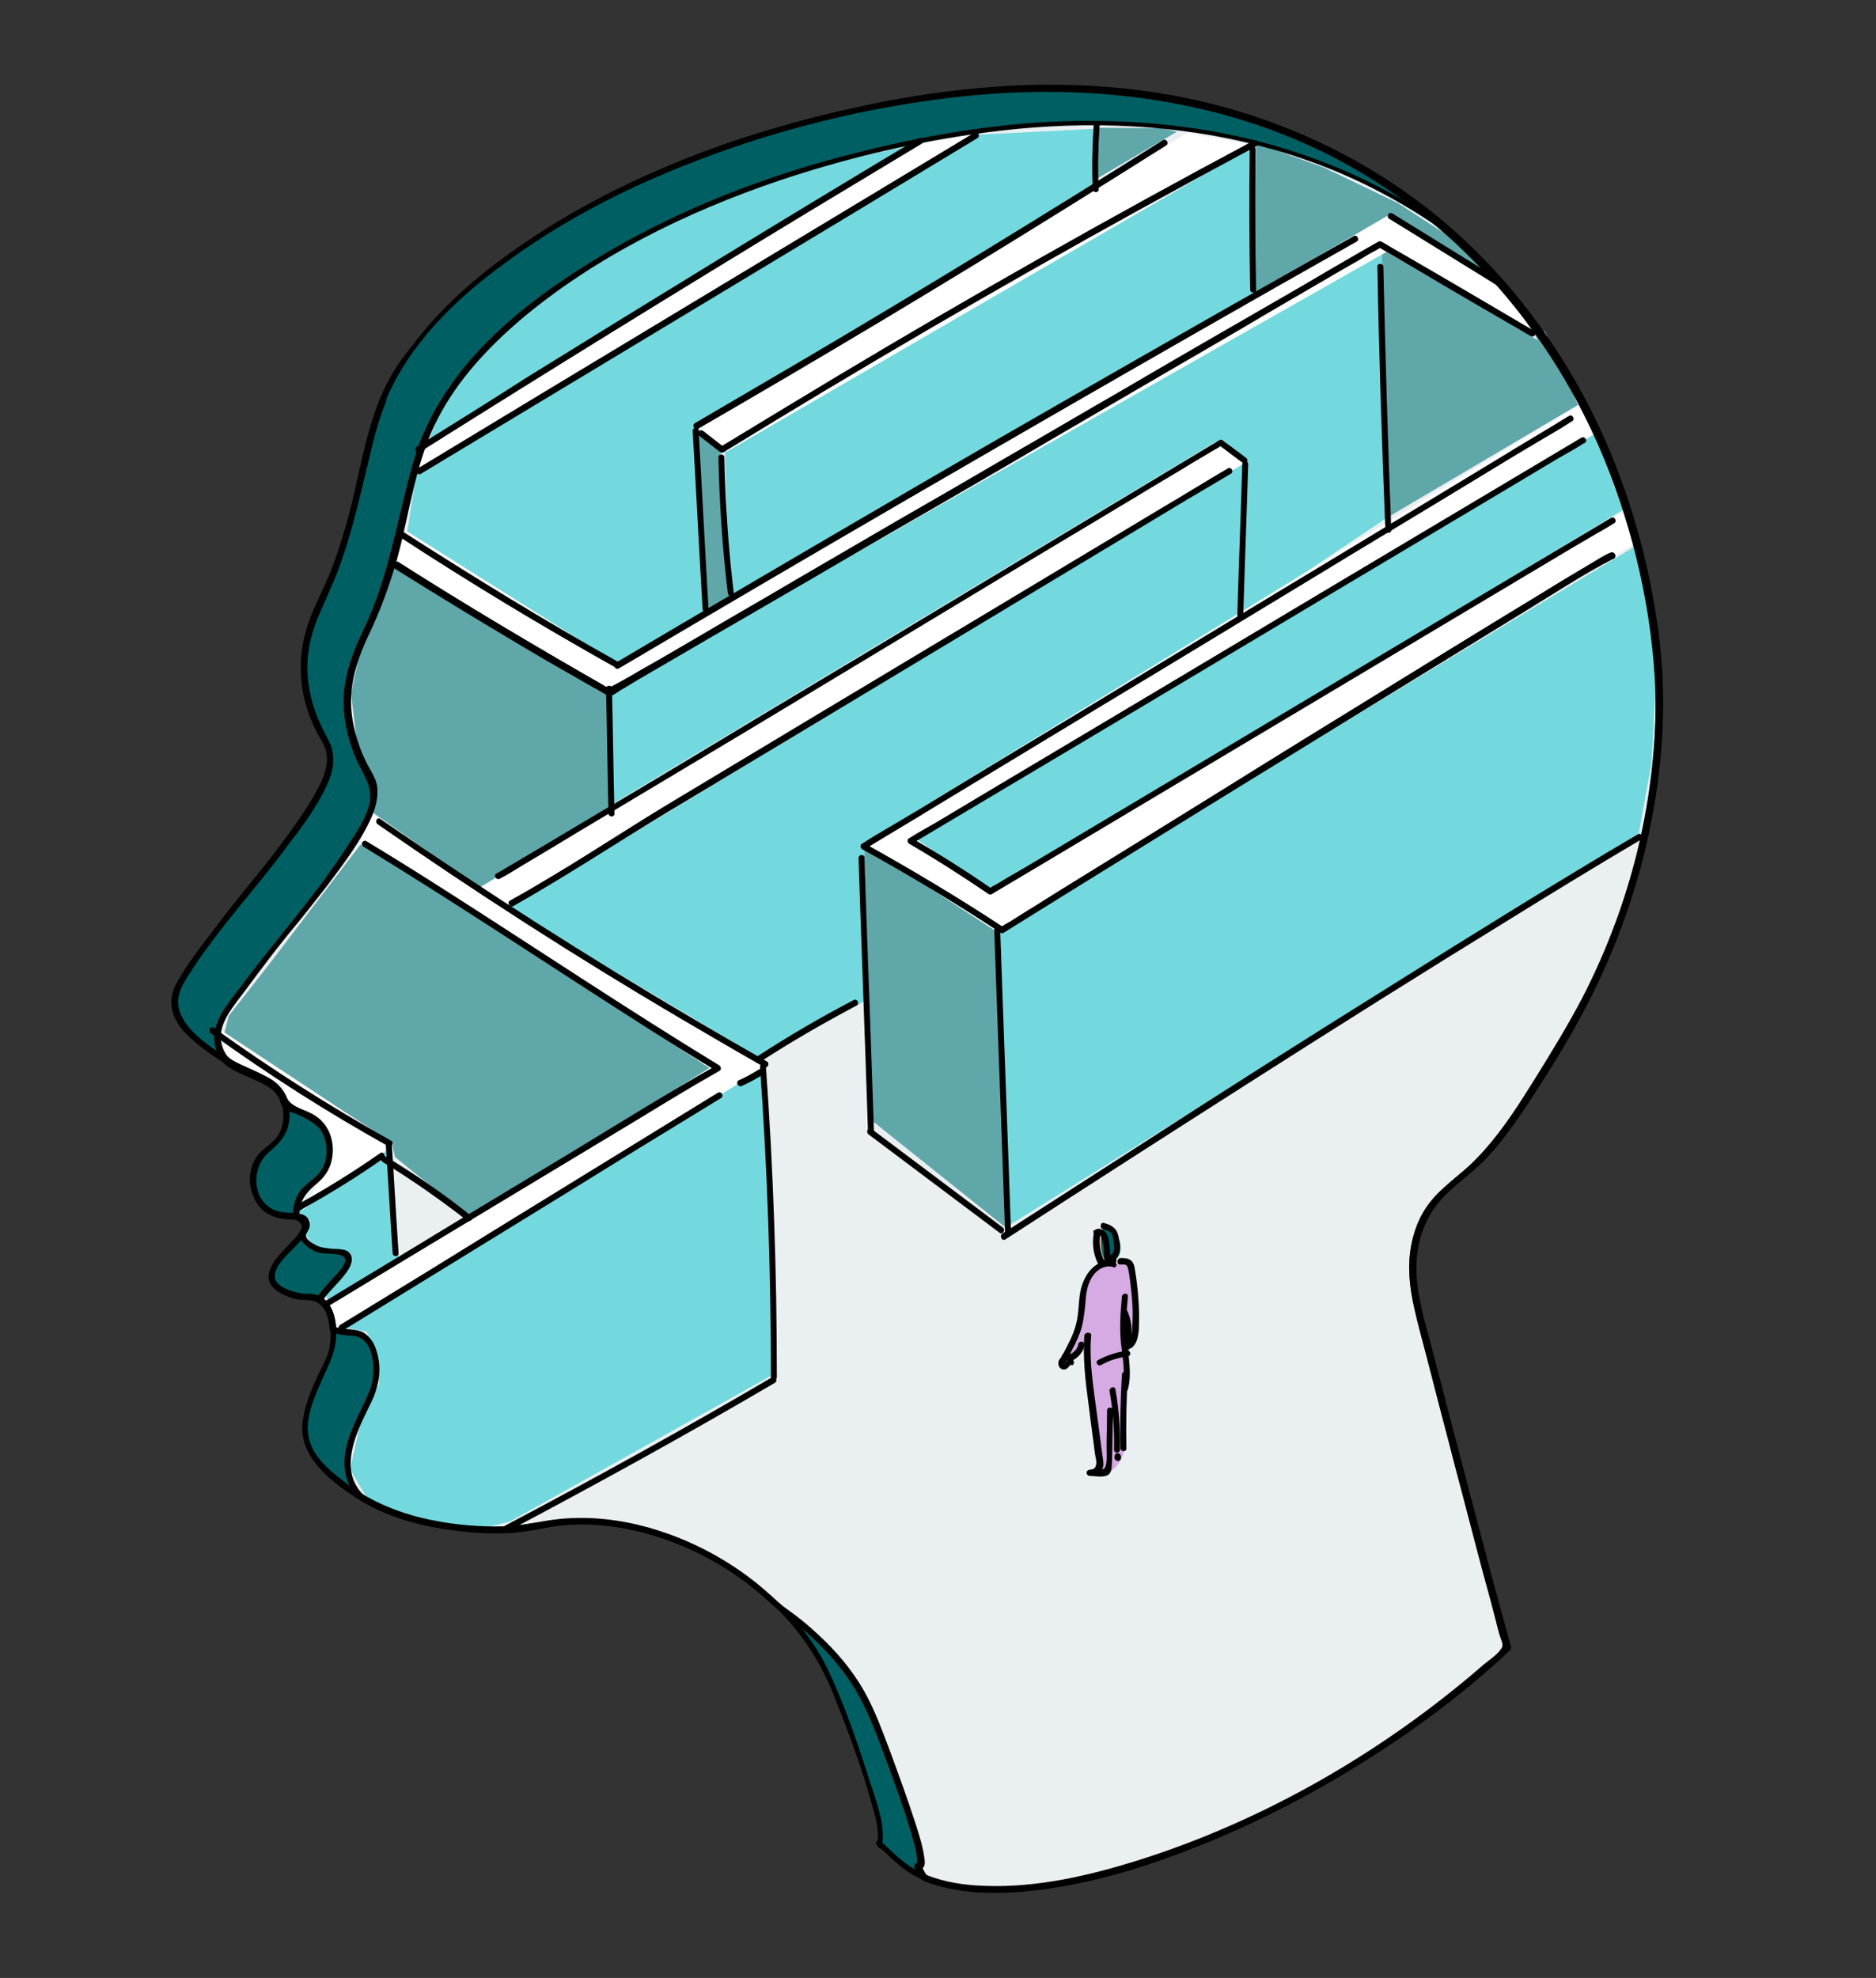 <?xml version="1.0" encoding="UTF-8"?> <!-- Generator: Adobe Illustrator 27.7.0, SVG Export Plug-In . SVG Version: 6.00 Build 0) --> <svg xmlns="http://www.w3.org/2000/svg" xmlns:xlink="http://www.w3.org/1999/xlink" id="Слой_1" x="0px" y="0px" viewBox="0 0 378.9 399.5" style="enable-background:new 0 0 378.9 399.5;" xml:space="preserve"><rect x="0" y="0" width="378.9" height="399.5" fill="#333333" stroke="none"/> <style type="text/css"> .st0{fill:#005F62;} .st1{fill:#EAEFF2;} .st2{fill:#D6AAE2;} .st3{fill:#FABE9F;} .st4{fill:#60A7A9;} .st5{fill:#73D9DE;} .st6{fill:#FFFFFF;} </style> <g> <g> <path class="st0" d="M77,80.8c-4.3,10.5-5,25.3-12.2,40.1c-0.9,1.8-4.8,9.6-3.6,16.9c0.8,5,2.6,8.9,2.6,8.9c1.2,2.7,1.9,3,2.3,4.6 c1.1,3.7-1,7.5-3.7,11.8c-4.5,7.1-8.9,12.5-12.9,17.3c-0.6,0.7-4.6,5.6-9.5,12.3c-4.2,5.8-5.4,7.9-5.1,10.3c0.4,4,4,6.8,7.6,9.4 c7.5,5.6,12.7,5,14.5,9.7c1.1,2.9,0.2,5.8,0.1,5.9c-1.3,3.9-4.8,4-5.9,7.6c-0.9,2.7-0.1,6.3,1.9,8.3c3,2.8,7.4,0.8,8.3,2.7 c1.3,2.8-8.1,8.4-6.7,12.1c0.4,1,1.4,1.5,3,2.3c3.3,1.6,4.8,0.4,6.7,1.6c2.8,1.9,2.9,7,2.3,10.1c-0.4,1.8-0.9,2.2-2.1,4.9 c-1.3,2.9-3.5,7.8-3.3,11.7c0.3,4.9,4.8,8.3,8.2,10.9c4.7,3.6,12.2,7.5,25.6,8.6c12.7,1,13.7-2,23.7-1.5 c17.3,0.8,34.1,10.6,43.8,23.6c3.7,5,5.5,9.8,9,19.4c12,32.6,1,16.9,8.3,24.5c18.1,18.7,80.8-3.4,120.8-38.7 c1.4-1.2,2.6-2.3,3.5-3.2c-6.4-23.1-13.9-52.5-17.2-64.9c-1.4-5.5-3.9-14.3,0.3-22.2c2.1-4,5.1-6.2,6.5-7.3 c8.6-6.7,13.8-15.5,23.5-32.1c6.4-10.9,17.8-36.2,17.5-66.5c-0.1-5.5-1.7-61.4-47.3-97.3C238.8,4.7,179.9,20.2,159.7,25.6 C127.3,34.1,87.4,55,77,80.8z"></path> </g> <g> <path class="st1" d="M334.6,140.1c-0.1-5.2-1.6-56.3-41.2-92.2c-48-35.6-105.2-20.5-125-15.3C136,41.2,96.1,62.1,85.6,87.9 c-4.3,10.5-5,25.3-12.2,40.1c-0.9,1.8-4.8,9.6-3.6,16.9c0.8,5,2.6,8.9,2.6,8.9c1.2,2.7,1.9,3,2.3,4.6c1.1,3.7-1,7.5-3.7,11.8 c-4.5,7.1-8.9,12.5-12.9,17.3c-0.6,0.7-4.6,5.6-9.5,12.3c-4.2,5.8-5.4,7.9-5.1,10.3c0.2,1.6,0.8,3,1.8,4.2 c5.9,3.6,10,3.7,11.6,7.8c0.1,0.4,0.2,0.7,0.3,1.1c4.2,2,7.1,2.7,8.4,6c1.1,2.9,0.2,5.8,0.1,5.9c-1.3,3.9-4.8,4-5.9,7.6 c-0.3,0.9-0.4,2-0.3,3c0.9,0.1,1.6,0.3,1.9,0.9c0.3,0.7-0.1,1.7-0.8,2.7c0.3,0.6,0.8,1.2,1.3,1.7c3,2.8,7.4,0.8,8.3,2.7 c0.9,2-3.8,5.6-5.9,8.8c0.1,0,0.2,0.1,0.2,0.1c1.7,1.1,2.4,3.4,2.6,5.8c2.9,1.2,4.3,0.2,6.1,1.3c2.8,1.9,2.9,7,2.3,10.1 c-0.4,1.8-0.9,2.2-2.1,4.9c-1.3,2.9-3.5,7.8-3.3,11.7c0.2,2.3,1.2,4.2,2.6,5.9c4.8,2.9,11.7,5.6,22.5,6.5c12.7,1,13.7-2,23.7-1.5 c14.3,0.6,28.3,7.5,38.2,17.2c5.6,3.8,10.5,8.4,14.3,13.5c3.7,5,5.5,9.8,9,19.4c10.6,28.8,2.2,14.7,6.2,21.8 c23.7,9.9,78.2-11.3,114.2-43.1c1.4-1.2,2.6-2.3,3.5-3.2c-6.4-23.1-13.9-52.5-17.2-64.9c-1.4-5.5-3.9-14.3,0.3-22.2 c2.1-4,5.1-6.2,6.5-7.3c8.6-6.7,13.8-15.5,23.5-32.1C323.6,195.7,335,170.4,334.6,140.1z"></path> </g> <g> <path class="st2" d="M215,274.9c-0.4-1.8,2.1-2.6,3.1-5.4c0.4-1.3-0.1-1.1,0.4-4.8c0.2-1.7,0.3-2.6,0.7-3.8c0.5-1.6,1-3.1,2.4-4.3 c0.3-0.2,2.6-2,5.2-1.2c0.4,0.1,1.3,0.4,2,1.2c1.2,1.4,0.5,2.9,0.7,6.7c0.2,4.1,1.1,4.8,0.2,6.7c-0.6,1.3-1.3,1.6-1.7,3.2 c-0.4,1.6-0.1,2.8,0,3.8c0.5,3.7-0.9,4-1.1,8.9c-0.1,4.4,1,5.3-0.1,8c-0.3,0.8-1.1,2.7-3,3.5c-1.7,0.8-3.6,0.4-3.6,0.3 c0-0.1,0.8,0,1.4-0.5c0.6-0.6,0.6-1.6,0.5-2c-0.2-3.4-1.6-8-1.8-11.9c-0.1-1.7,0.1-2.7,0-6.9c-0.1-2.3-0.2-3.6-0.8-3.8 c-1.1-0.4-3,3.4-4.1,3C215.2,275.7,215.1,275.1,215,274.9z"></path> <path class="st3" d="M222,254.7c-0.2-0.5-1.6-4-0.5-5c0.1,0,0.2-0.2,0.5-0.2c0.8-0.1,1.6,1.3,1.9,2.3c0.1,0.5,0.5,1.9-0.3,2.6 C223,254.9,222.2,254.7,222,254.7z"></path> <path class="st0" d="M223.2,247.8c0.7-0.3,2,0.8,2.6,2c0.7,1.4,0.8,3.5-0.4,4.6c-0.3,0.2-0.8,0.8-1.4,0.7c-1.4-0.2-1.9-3.6-1.5-6 C222.8,248.2,223,247.9,223.2,247.8z"></path> </g> </g> <g> <g> <path class="st4" d="M67.5,103.1"></path> <polygon class="st4" points="123.4,139.7 79.4,113.9 72.8,131.2 70.9,140 72,149.4 75.3,157.6 74.6,163.9 96.9,179.3 123.4,163.2 "></polygon> <path class="st4" d="M140.7,86.3c1.6,1.5,3.2,2.9,4.8,4.4l2.9,29.5l-6.2,3.2L140.7,86.3z"></path> <polygon class="st4" points="277.7,49.6 279.9,104.7 318.7,81.8 312.1,67 "></polygon> <polygon class="st4" points="174.5,171.1 176.3,226.5 203.2,248 202.7,185.5 "></polygon> <polygon class="st4" points="72.8,170.6 146.1,214.7 94.6,245.7 79.8,233.7 79.1,230.7 45.2,209.1 46.2,205.2 54.4,194.7 "></polygon> <polygon class="st4" points="220.5,36.7 221.1,25.8 234.8,25.9 237.7,26.6 "></polygon> <polygon class="st4" points="253.1,59.3 253.7,28.9 267.3,33.8 282.3,41 291.7,47.1 300.7,55.2 280.5,43.5 "></polygon> </g> <path class="st5" d="M123.3,139.6c0,0,156.2-91.3,155.9-90.6c-0.2,0.7,0.7,55.7,0.7,55.7l-29.4,19.8l0.4-31.9l-5.3-3.4l-122.4,73.5 L123.3,139.6z"></path> <path class="st5" d="M147.5,121.3c-0.2,0-1.1-30.5-1.1-30.5l106.1-61.2l0.5,29.8L147.5,121.3z"></path> <polygon class="st5" points="201.6,188.2 203,248 331,168.3 333.6,153.9 334.6,135.4 330.8,110 "></polygon> <path class="st5" d="M184.8,169.7l137.2-82.5l5.8,15.8c0,0-126.7,76.7-127.3,76.9S184.8,169.7,184.8,169.7z"></path> <path class="st5" d="M84,95.9l113.6-68.7l23.7-1.2L221,38.3c0,0-80.7,47.1-80.2,48s1.4,37.1,1.4,37.1l-17.9,10.9l-42.1-26.5 L84,95.9z"></path> <path class="st5" d="M79.2,231.4c0,0.6,1.3,22.9,1.3,22.9s-13.8,9.1-14,8.8c-0.2-0.3-0.9-2-0.9-2l5.5-6.8c0,0-1.8-2.3-2-2 c-0.2,0.3-5.6-0.3-5.6-0.3l-1.9-2.9l1.1-2.6l-2.4-1.7l0.9-1.6l15.4-9.5L79.2,231.4z"></path> <path class="st5" d="M68.6,267.9c0,0,85.7-54.4,85.7-53s2.1,62.6,2.1,62.6L103,307.3c0,0-6.2,1.6-6.5,1.5c-0.3-0.2-12.1-1.9-12.4-2 c-0.3-0.2-9.6-3.6-9.6-3.6l-3.8-6.4l2-9l3.9-8.3l-1-7.7L74,269L68.6,267.9z"></path> <path class="st5" d="M102.5,182.9l148.8-89.7l-1.2,31.7l-75.6,46.2l0.3,31c0,0-21.3,11.7-21.9,11.7 C152.3,213.8,102.5,182.9,102.5,182.9z"></path> <g> <polygon class="st6" points="85.4,90.2 183.6,29.5 198.2,26.7 83.6,96.1 "></polygon> <polygon class="st6" points="140.7,86.1 239.9,26.8 253.3,29.4 146.8,91.2 "></polygon> <polygon class="st6" points="82,107.2 125.1,134.3 280.2,43.6 304.5,59 310.6,68.7 280,50.9 123.3,139.8 80,113.5 "></polygon> <polygon class="st6" points="75.1,164 96.8,179.3 247.2,89 251.9,93.2 102.8,183.5 155.5,214.9 68.6,269 66.8,263.7 143.3,215.7 72.9,169.8 "></polygon> <polygon class="st6" points="44.8,208.2 79.5,231.1 61.1,244.4 66.8,234.6 66.6,228.4 62.2,224.2 58.7,223.8 57.1,218.9 48.9,215.5 45.7,213.4 "></polygon> <polygon class="st6" points="174.2,170.5 318.8,81.8 321.8,87.8 185.1,169.5 200.1,179.8 328.1,103.2 330.1,109.8 201.8,188.5 "></polygon> </g> <polygon class="st5" points="86.6,89.1 184.6,29.2 159.2,34.9 137.5,43.7 117.5,54.4 101.8,66.1 90.6,78.3 "></polygon> </g> <g> <g> <path d="M76.7,80.6c-3.2,7.9-4.3,16.5-6.6,24.7c-1.4,5-3,9.9-5.3,14.6c-1.2,2.6-2.4,5.1-3.1,7.9c-1.9,6.8-0.9,14.1,2.4,20.3 c0.7,1.3,1.5,2.4,1.8,3.8c0.5,2.4-0.4,4.9-1.5,7c-2.2,4.3-5.2,8.3-8,12.1c-3.9,5.2-8.2,10.1-12.1,15.3c-2.7,3.6-5.6,7.1-7.9,11 c-1.2,1.9-2.1,3.9-1.7,6.2c0.5,3.5,3.4,6,6.1,8.1c3.2,2.5,6.5,4.4,10.2,6.1c3.2,1.4,6,2.9,6.2,6.8c0.1,1.5-0.1,3.2-0.9,4.6 c-0.9,1.5-2.4,2.4-3.7,3.6c-2.3,2.4-2.7,6-1.4,9c1.3,3.2,3.9,4.4,7.2,4.6c1.1,0.1,3-0.2,2.7,1.4c-0.2,1.2-1.5,2.3-2.3,3.2 c-1.6,1.8-3.8,3.7-4.4,6c-0.9,3,2.3,4.5,4.6,5.3c1.5,0.5,3,0.2,4.5,0.6c2,0.6,2.8,2.8,3.1,4.6c0.3,1.6,0.2,3.4-0.1,5 c-0.3,1.6-1.1,2.9-1.8,4.4c-1.6,3.3-3.2,6.9-3.6,10.6c-0.7,6.9,5.6,11.7,10.8,15.1c5.7,3.7,12.3,5.6,19,6.5 c4.2,0.6,8.4,0.9,12.6,0.6c2.6-0.2,5.2-0.7,7.8-1.2c7.5-1.2,15.2-0.1,22.4,2.3c8.2,2.7,15.9,7.3,22.2,13.2 c5.5,5.2,9.5,11.1,12.3,18c3,7.5,5.9,15.1,8,22.9c0.5,1.7,1,3.5,1.1,5.3c0,0.5,0,1.6,0,1.7c0,0,0.3-0.1,0.1-0.1 c-0.3,0.1-0.6,0.4-0.4,0.8c0.2,0.6,1.1,1,1.5,1.4c2.1,1.9,3.9,3.8,6.5,5.1c6.8,3.5,14.9,3.7,22.3,3c10.5-1,20.7-3.8,30.5-7.5 c11.4-4.2,22.3-9.5,32.8-15.7c12.3-7.3,24-15.7,34.4-25.5c0.2-0.2,0.2-0.4,0.2-0.6c-5.7-20.6-11-41.3-16.4-61.9 c-1.2-4.4-2.5-8.9-2.7-13.5c-0.3-6.2,1.7-12.1,6.3-16.4c2.8-2.6,5.9-4.8,8.5-7.7c2.9-3.2,5.4-6.8,7.8-10.4 c5.1-7.8,10.1-15.9,14.1-24.4c4.1-8.7,7.4-17.9,9.6-27.3c3.2-13.6,4.4-27.6,2.8-41.5c-1.6-13.7-5.2-27.2-10.6-39.8 c-7.9-18.2-19.9-34.6-35.4-47c-17.1-13.6-37.7-21.9-59.3-24.6c-17.3-2.2-34.8-0.9-51.8,2.4c-15.6,3.1-30.9,7.5-45.5,13.9 c-9.9,4.3-19.5,9.5-28.3,15.7c-7.9,5.5-15.3,11.9-21,19.6C80.3,73.3,78.3,76.8,76.7,80.6c-0.3,0.7,0.9,1.1,1.2,0.3 c4.7-11.3,13.9-20.3,23.6-27.4c11.1-8.3,23.5-14.8,36.3-19.9c18.1-7.3,37.8-12.2,57.3-14.2c25.4-2.6,51.6,0.6,74.5,12.5 c23.9,12.5,42.4,33.4,53.2,58c6.4,14.7,10.4,30.8,11.4,46.8c1.3,22.2-4.5,45.3-14.7,65c-2.9,5.5-6.2,10.9-9.5,16.2 c-3.1,5-6.3,10-10.2,14.4c-1.7,1.9-3.6,3.8-5.6,5.4c-1.9,1.6-3.8,3.1-5.3,5c-4.5,5.7-4.9,13-3.6,19.9c1,5,2.5,9.9,3.7,14.8 c1.6,6.3,3.3,12.6,4.9,18.9c1.9,7.1,3.7,14.2,5.6,21.3c1,3.6,2,7.3,2.9,10.9c0.2,0.8,0.4,1.6,0.7,2.4c0.3,0.9,0.6,1.4,0.1,2.1 c-0.9,1.4-2.8,2.5-4,3.6c-20,17.3-43.9,31.1-69.2,39.1c-9.9,3.1-20.5,5.6-31,5.2c-4-0.1-8.1-0.7-11.9-2.2 c-3.1-1.2-5.4-3.2-7.8-5.5c-0.4-0.4-0.9-0.9-1.4-1.2c-0.5-0.3-0.3-0.4-0.1,0.1c-0.1,0.3-0.3,0.5-0.4,0.8c-0.3,0.1,0.4-0.2,0.5-0.3 c0.4-0.4,0.4-1,0.4-1.5c0.1-3.7-1.5-7.8-2.6-11.2c-2.5-7.9-5.2-15.9-8.8-23.3c-3.3-6.6-8.3-12.2-14.1-16.8 c-11.7-9.3-27.7-15.2-42.7-12.6c-2.9,0.5-5.7,1-8.6,1.1c-4.6,0.1-9.4-0.3-13.9-1.2c-6.3-1.2-12.4-3.6-17.5-7.4 c-3.1-2.3-6.7-5.1-7.7-9.1c-1-4.1,1.2-8.6,2.8-12.3c1.3-2.9,2.6-5.2,2.7-8.5c0.1-2.7-0.4-6.2-2.9-7.8c-1.1-0.7-2.3-0.7-3.5-0.7 c-1.7-0.1-5.8-1.2-6-3.3c-0.2-2.4,3-5,4.5-6.6c1.1-1.2,3.1-3.2,2.3-5c-0.4-0.9-1.2-1.2-2.1-1.3c-1.8-0.3-3.6,0-5.2-0.9 c-4.2-2.2-4.1-8.4-0.9-11.3c2.2-1.9,3.9-3.5,4.3-6.5c0.4-3-0.5-6-2.9-7.8c-2.6-1.9-5.9-2.9-8.7-4.5c-3.6-2.1-8.2-5-10.1-8.8 c-1.5-2.9-0.5-5.4,1.1-7.9c3.8-6.1,8.4-11.7,12.9-17.2c2.6-3.2,5.2-6.4,7.6-9.7C61,167,64,163,66,158.6c1.4-2.9,1.9-6.1,0.4-9 c-1.4-2.6-2.5-4.9-3.3-7.7c-1.3-4.6-1.4-9-0.1-13.7c0.9-3.2,2.4-6.1,3.7-9.2c3.8-8.5,5.7-17.6,7.9-26.6c0.9-3.9,1.9-7.7,3.4-11.4 C78.2,80.2,77,79.9,76.7,80.6z"></path> </g> </g> <g> <g> <path d="M335.6,140.1c-0.1-8.4-1.4-16.9-3.3-25.1c-3.6-16.3-10.1-32-19.4-45.8c-2.7-4-5.7-7.9-8.9-11.6 c-3.4-3.9-7.1-8.1-11.3-11.1c-8.7-6.3-18.3-11.3-28.5-14.9c-17.7-6.3-36.8-8.1-55.5-6.8c-13.2,1-26.2,3.5-39,6.9 C151.3,36.6,133.2,44,117,54.4c-14.7,9.4-28.7,21.8-33.6,39.2c-3.2,11.2-4.8,22.8-9.9,33.4c-1.7,3.6-3.2,7.2-3.8,11.1 c-0.8,4.9,0.1,9.8,1.9,14.4c1.3,3.4,3.9,6.1,3,9.9c-0.7,2.9-2.5,5.6-4.1,8c-1.6,2.5-3.3,4.9-5,7.3c-5.4,7.3-11.4,14.2-16.8,21.5 c-2,2.7-5,6-5.4,9.6c-0.2,1.7,0.3,3.4,1.1,4.9c1.2,2.1,3.8,2.9,5.9,3.9c1.7,0.8,3.7,1.5,5.1,2.9c0.3,0.4,0.6,0.7,0.9,1.2 c0.3,0.5,0.3,1.3,0.7,1.8c0.5,0.8,1.8,1.1,2.6,1.4c2,0.9,4.2,1.8,5.4,3.7c1.2,2.1,1.3,5.1,0.2,7.2c-0.9,1.9-2.8,2.8-4.2,4.3 c-1.4,1.6-1.9,3.6-1.8,5.7c0,0.4,0.3,0.6,0.6,0.6c1.1,0.6,1.4,1.3,1,1.9c-0.1,0.3-0.3,0.5-0.5,0.8c-0.1,0.2-0.1,0.4,0,0.6 c0.9,1.5,2.1,2.6,3.7,3.2c1.6,0.5,3.5,0.1,5,0.7c2,0.8-0.6,3.3-1.4,4.2c-1.3,1.4-2.6,2.8-3.7,4.4c-0.2,0.3-0.1,0.7,0.2,0.9 c1.9,1.1,2.3,3.4,2.5,5.4c0,0.3,0.2,0.5,0.5,0.6c1.4,0.5,2.6,0.6,4,0.7c1.9,0.1,3.1,1.3,3.7,3c0.9,2.5,0.8,5.8-0.2,8.2 c-2.1,5.2-6,10.7-4.8,16.7c0.3,1.5,1,2.9,1.8,4.1c0.7,1.1,1.6,1.5,2.7,2.1c2.3,1.2,4.6,2.2,7.1,2.9c6.4,2,13.4,2.9,20.1,2.7 c4.6-0.1,9-1.5,13.5-1.7c7-0.4,14,1.1,20.5,3.5c6.9,2.6,13.4,6.5,18.9,11.4c1.2,1.1,2.3,2.1,3.6,3.1c1.7,1.2,3.3,2.5,4.9,3.9 c2.9,2.6,5.6,5.4,7.9,8.6c3.4,4.6,5.5,10,7.5,15.4c2.2,5.9,4.4,11.8,6.1,17.8c0.3,1.2,0.7,2.4,0.8,3.7c0,0.4,0.1,1.2,0,1.1 c0.1,0.1,0.3-0.4,0-0.1c-0.4,0.3-0.6,0.4-0.5,0.9c0,0.4,0.4,0.8,0.6,1.2c0.2,0.4,0.4,0.8,0.6,1.1c0.5,0.6,1.3,0.7,2,1 c3.8,1.3,7.8,1.8,11.8,1.8c10.3,0.2,20.6-2.1,30.3-5.2c24.5-7.7,47.7-20.9,67.3-37.3c2.5-2.1,4.9-4.2,7.3-6.5 c0.2-0.2,0.2-0.4,0.2-0.6c-4.1-14.9-8-29.8-11.9-44.8c-1.5-5.8-3-11.6-4.5-17.4c-1.7-6.4-3.7-13-2.2-19.6c0.9-4,3-7.5,6-10.3 c1.9-1.7,3.9-3.1,5.7-4.9c4.2-4,7.5-8.7,10.6-13.5c6.6-10.3,12.9-20.9,17.4-32.3C332.3,174.3,335.8,157.2,335.6,140.1 c0-0.8-1.3-0.8-1.2,0c0.2,20.5-4.7,41.2-13.8,59.6c-4,8.1-8.8,15.9-13.8,23.4c-2.3,3.5-4.8,7-7.7,10.1c-2.5,2.7-5.5,4.7-8.1,7.3 c-3.7,3.6-5.8,8.3-6.3,13.4c-0.4,4.8,0.7,9.5,1.9,14.1c2.1,7.9,4.1,15.9,6.2,23.8c2.8,10.6,5.6,21.2,8.4,31.7 c0.7,2.6,1.4,5.3,2.1,7.9c0.1,0.4,0.5,1.1,0.4,1.5c-0.1,0.4-1,0.9-1.3,1.2c-1,0.9-2.1,1.9-3.1,2.8c-4,3.5-8.1,6.7-12.4,9.9 c-16.3,11.9-34.5,21.7-53.6,28.2c-8,2.7-16.3,4.9-24.8,5.8c-6.5,0.7-13.4,0.8-19.7-1.3c-1.2-0.4-1.6-0.5-2.1-1.5 c-0.1-0.2-0.5-0.9-0.5-0.9c0,0-0.3,0.6-0.5,0.5c0.2,0.1,0.5-0.2,0.7-0.3c0.5-0.5,0.4-1.4,0.3-2c-0.3-2.3-1-4.5-1.7-6.7 c-1.6-5-3.4-9.9-5.2-14.8c-1.6-4.2-3.1-8.4-5.3-12.3c-2.4-4.2-5.6-8-9.2-11.3c-2-1.9-4.2-3.7-6.5-5.3c-2.3-1.7-4.3-3.8-6.6-5.6 c-8.3-6.5-18.4-10.9-28.9-12.2c-4.2-0.5-8.5-0.6-12.7,0.1c-3.8,0.6-7.5,1.3-11.4,1.2c-5.6-0.1-11.2-0.8-16.6-2.4 c-2.1-0.6-4.2-1.4-6.1-2.3c-0.8-0.4-1.6-0.8-2.3-1.2c-1.2-0.7-2-1.9-2.6-3.1c-2.3-5,1-11.3,3.2-15.8c1.7-3.3,2.4-7,1.3-10.6 c-0.4-1.5-1.3-3-2.6-3.8c-1.8-1-4.1-0.5-6.1-1.3c0.2,0.2,0.3,0.4,0.5,0.6c-0.2-2.4-0.9-5.1-3.1-6.5c0.1,0.3,0.1,0.6,0.2,0.9 c1.6-2.4,4-4.2,5.5-6.7c0.8-1.4,0.9-3.1-0.8-3.7c-0.9-0.3-2-0.2-3-0.3c-0.8-0.1-1.5-0.2-2.2-0.4c-0.8-0.3-2.6-1.2-2.7-2.2 c-0.1-0.5,0.6-1.2,0.7-1.7c0.1-0.5,0.1-0.9-0.1-1.4c-0.4-1-1.5-1.2-2.5-1.4c0.2,0.2,0.4,0.4,0.6,0.6c-0.1-2.9,1.1-4.6,3.2-6.4 c1.4-1.1,2.5-2.4,3.1-4.2c1.1-3.6,0.1-7.7-3.2-9.8c-1.8-1.2-4.9-1.6-5.7-3.7c-0.6-1.4-1.6-2.5-2.8-3.4c-1.7-1.1-3.7-1.9-5.6-2.8 c-1.1-0.5-2.6-1.1-3.5-2c-0.9-1-1.4-2.6-1.4-3.9c-0.1-3.4,3-6.8,4.9-9.4c2.9-3.9,5.8-7.8,8.9-11.6c2.6-3.1,5.1-6.3,7.6-9.5 c3.3-4.4,7-9.2,9.2-14.3c0.8-2,1.3-4.1,0.9-6.3c-0.4-1.7-1.5-3.1-2.2-4.6c-1.8-3.7-3-8.1-3-12.1c0-4.6,1.5-9.1,3.5-13.3 c2.4-5,4.3-10.2,5.8-15.5c2.6-9.5,3.7-19.7,8.3-28.5c4-7.7,10-14.1,16.5-19.7c15.1-12.8,33.7-21.9,52.3-28.2 c12.5-4.2,25.6-7.4,38.7-9.3c17.3-2.6,35.1-2.7,52.2,0.8c10.1,2.1,20,5.4,29.2,10.1c4.9,2.5,9.6,5.3,14.1,8.5 c4.4,3.1,8.1,7.2,11.7,11.2c11.9,13.6,20.4,29.9,25.6,47.2c3.1,10.4,5.2,21.2,5.8,32c0,0.9,0.1,1.9,0.1,2.8 C334.3,140.9,335.6,140.9,335.6,140.1z"></path> </g> </g> <g> <g> <path d="M220.9,249.2c-0.4,2.2,0,4.5,1.1,6.5c0.2,0.3,0.6,0.4,0.9,0.2c0.4-0.2,0.7-0.4,1.1-0.6c0.7-0.4,0.1-1.4-0.6-1.1 c-0.4,0.2-0.7,0.4-1.1,0.6c0.3,0.1,0.6,0.1,0.9,0.2c-0.9-1.7-1.3-3.6-1-5.5c0.1-0.3-0.1-0.7-0.4-0.8 C221.4,248.7,221,248.9,220.9,249.2L220.9,249.2z"></path> </g> </g> <g> <g> <path d="M66.5,263.7c20.8-12.6,41.6-25.1,62.5-37.7c5.4-3.3,10.8-6.6,16.3-9.7c0.4-0.2,0.4-0.8,0-1.1 c-18.7-11.4-36.9-23.6-55.4-35.4c-5.3-3.4-10.6-6.7-15.9-9.9c-0.7-0.4-1.3,0.7-0.6,1.1c18.7,11.4,36.9,23.6,55.4,35.4 c5.3,3.4,10.6,6.7,15.9,9.9c0-0.4,0-0.7,0-1.1c-10.1,5.7-20,11.9-29.9,17.9c-10.4,6.3-20.8,12.5-31.1,18.8 c-5.9,3.6-11.8,7.1-17.7,10.7C65.2,263.1,65.8,264.1,66.5,263.7L66.5,263.7z"></path> </g> </g> <g> <g> <path d="M69.3,268.7c19.8-12.2,39.6-24.3,59.3-36.5c5.7-3.5,11.3-6.9,17-10.4c0.7-0.4,0.1-1.5-0.6-1.1 c-19.8,12.2-39.6,24.3-59.3,36.5c-5.7,3.5-11.3,6.9-17,10.4C68,268.1,68.6,269.1,69.3,268.7L69.3,268.7z"></path> </g> </g> <g> <g> <path d="M149.9,219.3c1.4-0.6,2.8-1.4,4.1-2.2c0.3-0.2,0.4-0.6,0.2-0.9c-0.2-0.3-0.6-0.4-0.9-0.2c-1.3,0.8-2.7,1.6-4.1,2.2 c-0.3,0.1-0.4,0.6-0.2,0.9C149.3,219.4,149.6,219.5,149.9,219.3L149.9,219.3z"></path> </g> </g> <g> <g> <path d="M76.3,166.5c19.7,13.7,39.9,26.7,60.6,38.9c5.8,3.4,11.6,6.8,17.4,10.1c0.7,0.4,1.3-0.7,0.6-1.1 c-20.9-11.9-41.4-24.4-61.4-37.7c-5.6-3.7-11.2-7.5-16.7-11.3C76.2,164.9,75.6,166,76.3,166.5L76.3,166.5z"></path> </g> </g> <g> <g> <path d="M153.5,215.5c1.5,20.8,2.2,41.7,2.2,62.6c0,0.8,1.2,0.8,1.2,0c0-20.9-0.7-41.8-2.2-62.6 C154.7,214.7,153.5,214.7,153.5,215.5L153.5,215.5z"></path> </g> </g> <g> <g> <path d="M200.8,187.4c0.7,20.5,1.5,41,2.2,61.6c0,0.8,1.3,0.8,1.2,0c-0.7-20.5-1.5-41-2.2-61.6C202,186.6,200.8,186.6,200.8,187.4 L200.8,187.4z"></path> </g> </g> <g> <g> <path d="M173.4,173.3c0.6,18.3,1.3,36.6,1.9,54.9c0,0.8,1.3,0.8,1.2,0c-0.6-18.3-1.3-36.6-1.9-54.9 C174.7,172.5,173.4,172.5,173.4,173.3L173.4,173.3z"></path> </g> </g> <g> <g> <path d="M325.3,111.6c-1.5,0.6-2.9,1.6-4.3,2.4c-3.2,1.9-6.4,3.8-9.6,5.8c-9.9,6-19.8,12.1-29.7,18.2 c-11.7,7.2-23.4,14.4-35.1,21.7c-10,6.2-20,12.4-29.9,18.5c-3.3,2-6.5,4.1-9.8,6.1c-1,0.6-2,1.3-3,1.9c-0.5,0.3-1.2,0.6-1.6,1 c-0.1,0.1-0.1,0.1-0.2,0.1c0.2,0,0.4,0,0.6,0c-9.1-6-18.5-11.6-28-16.9c0,0.4,0,0.7,0,1.1c4.7-2.9,9.5-5.7,14.2-8.6 c11.4-6.9,22.8-13.8,34.2-20.7c13.8-8.3,27.6-16.7,41.3-25c11.8-7.2,23.7-14.3,35.5-21.5c3.9-2.4,7.9-4.8,11.8-7.1 c1.9-1.1,3.8-2.2,5.6-3.4c0.1-0.1,0.2-0.1,0.2-0.1c0.7-0.4,0.1-1.5-0.6-1.1c-4.7,2.9-9.5,5.7-14.2,8.6 c-11.4,6.9-22.8,13.8-34.2,20.7c-13.8,8.3-27.6,16.7-41.3,25c-11.8,7.2-23.7,14.3-35.5,21.5c-3.9,2.4-7.9,4.8-11.8,7.1 c-1.9,1.1-3.8,2.2-5.6,3.4c-0.1,0.1-0.2,0.1-0.2,0.1c-0.4,0.2-0.4,0.8,0,1.1c9.6,5.3,18.9,10.9,28,16.9c0.2,0.1,0.4,0.1,0.6,0 c4-2.5,7.9-4.9,11.9-7.4c9.5-5.9,19.1-11.8,28.6-17.7c11.7-7.2,23.4-14.4,35.1-21.6c10.3-6.3,20.5-12.6,30.8-18.9 c5.4-3.3,10.7-6.8,16.3-9.7c0.2-0.1,0.3-0.2,0.5-0.2C326.7,112.4,326.1,111.3,325.3,111.6L325.3,111.6z"></path> </g> </g> <g> <g> <path d="M319.4,88.4c-4.5,2.7-9.1,5.4-13.6,8.1c-10.8,6.4-21.6,12.9-32.4,19.3c-13.1,7.8-26.1,15.6-39.2,23.4 c-11.3,6.7-22.6,13.5-33.9,20.2c-3.7,2.2-7.5,4.5-11.2,6.7c-1.7,1-3.6,2-5.3,3.1c-0.1,0.1-0.2,0.1-0.2,0.1c-0.4,0.2-0.4,0.8,0,1.1 c5.5,3.2,10.8,6.6,16.1,10.2c0.2,0.1,0.4,0.1,0.6,0c4.2-2.5,8.4-5,12.6-7.5c10-6,20-11.9,30-17.9c12.1-7.2,24.1-14.4,36.2-21.6 c10.5-6.3,21-12.5,31.5-18.8c3.4-2,6.8-4.1,10.3-6.1c1.6-1,3.4-1.9,4.9-2.9c0.1,0,0.1-0.1,0.2-0.1c0.7-0.4,0.1-1.5-0.6-1.1 c-4.2,2.5-8.4,5-12.6,7.5c-10,6-20,11.9-30,17.9c-12.1,7.2-24.1,14.4-36.2,21.6c-10.5,6.3-21,12.5-31.5,18.8 c-3.4,2-6.8,4.1-10.3,6.1c-1.1,0.6-2.2,1.3-3.2,1.9c-0.5,0.3-1.2,0.6-1.7,1c-0.1,0.1-0.1,0.1-0.2,0.1c0.2,0,0.4,0,0.6,0 c-5.2-3.6-10.6-7-16.1-10.2c0,0.4,0,0.7,0,1.1c4.5-2.7,9.1-5.4,13.6-8.1c10.8-6.4,21.6-12.9,32.4-19.3 c13.1-7.8,26.1-15.6,39.2-23.4c11.3-6.7,22.6-13.5,33.9-20.2c3.7-2.2,7.5-4.5,11.2-6.7c1.7-1,3.6-2,5.3-3.1 c0.1-0.1,0.2-0.1,0.2-0.1C320.8,89.1,320.1,88,319.4,88.4L319.4,88.4z"></path> </g> </g> <g> <g> <path d="M139.9,87c0.7,12,1.3,24,2,36c0,0.8,1.3,0.8,1.2,0c-0.7-12-1.3-24-2-36C141.1,86.2,139.9,86.2,139.9,87L139.9,87z"></path> </g> </g> <g> <g> <path d="M145.1,92.4c0.2,9.2,0.8,18.3,1.9,27.4c0.1,0.8,1.3,0.8,1.2,0c-1.1-9.1-1.7-18.3-1.9-27.4 C146.3,91.6,145.1,91.6,145.1,92.4L145.1,92.4z"></path> </g> </g> <g> <g> <path d="M141.2,88c1.4,1.1,2.7,2.1,4.1,3.2c0.3,0.2,0.6,0.3,0.9,0c0.2-0.2,0.3-0.7,0-0.9c-1.4-1.1-2.7-2.1-4.1-3.2 c-0.3-0.2-0.6-0.3-0.9,0C141,87.3,140.9,87.8,141.2,88L141.2,88z"></path> </g> </g> <g> <g> <path d="M278.2,53.9c0.3,17.7,0.9,35.4,1.6,53.1c0,0.8,1.3,0.8,1.2,0c-0.7-17.7-1.2-35.4-1.6-53.1 C279.4,53.1,278.1,53.1,278.2,53.9L278.2,53.9z"></path> </g> </g> <g> <g> <path d="M251.7,92.5c-1.6-1.2-3.2-2.4-4.8-3.6c-0.2-0.1-0.5-0.1-0.6,0c-4.8,2.9-9.5,5.7-14.3,8.6c-11.5,6.9-22.9,13.8-34.4,20.7 c-13.9,8.4-27.9,16.8-41.8,25.1c-12.1,7.3-24.2,14.6-36.4,21.8c-6.2,3.7-12.4,7.4-18.7,11.1c-0.1,0.1-0.3,0.2-0.4,0.2 c-0.7,0.4-0.1,1.4,0.6,1.1c1.6-0.8,3.1-1.8,4.6-2.7c3.7-2.2,7.4-4.4,11-6.6c11.7-7,23.4-14,35.1-21c13.9-8.4,27.9-16.8,41.8-25.2 c11.9-7.2,23.8-14.3,35.8-21.5c3.9-2.4,7.9-4.7,11.8-7.1c1.2-0.7,2.5-1.5,3.7-2.2c0.6-0.4,1.4-0.7,1.9-1.2 c0.1-0.1,0.2-0.1,0.2-0.1c-0.2,0-0.4,0-0.6,0c1.6,1.2,3.2,2.4,4.8,3.6C251.7,94.1,252.3,93,251.7,92.5L251.7,92.5z"></path> </g> </g> <g> <g> <path d="M250.9,93.8c-0.3,10.2-0.7,20.4-1,30.6c0,0.8,1.2,0.8,1.2,0c0.3-10.2,0.7-20.4,1-30.6C252.2,93,250.9,93,250.9,93.8 L250.9,93.8z"></path> </g> </g> <g> <g> <path d="M102.7,309.2c18.1-9.6,36.1-19.5,53.8-29.9c0.7-0.4,0.1-1.5-0.6-1.1c-17.7,10.4-35.6,20.3-53.8,29.9 C101.3,308.5,102,309.6,102.7,309.2L102.7,309.2z"></path> </g> </g> <g> <g> <path d="M203.1,250.3c16.2-10.5,32.4-20.9,48.7-31.3c17.7-11.3,35.5-22.5,53.4-33.5c8.7-5.4,17.4-10.7,26.2-15.9 c0.7-0.4,0.1-1.5-0.6-1.1c-16.6,9.8-33,20-49.4,30.3c-17.8,11.1-35.6,22.4-53.2,33.8c-8.6,5.5-17.2,11.1-25.8,16.6 C201.8,249.7,202.4,250.8,203.1,250.3L203.1,250.3z"></path> </g> </g> <g> <g> <path d="M103.7,183c10.4-5.9,20.3-12.4,30.5-18.6c9.1-5.5,18.2-10.9,27.3-16.4c12.3-7.4,24.6-14.8,36.9-22.2 c11.1-6.7,22.3-13.4,33.4-20.1c3.7-2.2,7.4-4.5,11.2-6.7c1.8-1.1,3.6-2.1,5.4-3.2c0.1-0.1,0.2-0.1,0.2-0.1 c0.7-0.4,0.1-1.5-0.6-1.1c-4.6,2.7-9.1,5.5-13.7,8.2c-10.7,6.4-21.3,12.8-32,19.2c-12.4,7.4-24.8,14.9-37.2,22.3 c-9.8,5.9-19.5,11.7-29.3,17.6c-8,4.8-15.7,9.9-23.7,14.7c-3,1.8-6,3.6-9.1,5.3C102.3,182.3,103,183.4,103.7,183L103.7,183z"></path> </g> </g> <g> <g> <path d="M79.8,114.9c8,5,16,9.9,24.1,14.7c4,2.4,8.1,4.8,12.2,7.1c2,1.2,4.1,2.3,6.1,3.5c0.5,0.3,0.8,0.5,1.3,0.3 c0.6-0.2,1.2-0.7,1.7-1c1.3-0.8,2.7-1.6,4-2.4c4.6-2.7,9.3-5.4,13.9-8.1c6.7-3.9,13.3-7.7,20-11.6c7.9-4.6,15.7-9.2,23.6-13.7 c8.3-4.8,16.6-9.6,24.9-14.5c8-4.7,16-9.3,24-14c6.9-4,13.8-8,20.7-12.1c5-2.9,10.1-5.9,15.1-8.8c1.6-0.9,3.2-1.8,4.8-2.8 c0.8-0.5,1.7-0.9,2.5-1.4c0.1-0.1,0.2-0.1,0.3-0.2c-0.2,0-0.4,0-0.6,0c9,5.3,18,10.6,27,15.8c1.3,0.7,2.5,1.5,3.8,2.2 c0.7,0.4,1.3-0.7,0.6-1.1c-9-5.3-18-10.6-27-15.8c-1.3-0.7-2.5-1.5-3.8-2.2c-0.2-0.1-0.4-0.1-0.6,0c-1.4,0.8-2.8,1.6-4.2,2.4 c-3.8,2.2-7.6,4.4-11.3,6.6c-5.6,3.2-11.2,6.5-16.8,9.7c-6.8,3.9-13.6,7.9-20.3,11.8c-7.5,4.3-14.9,8.7-22.4,13 c-7.5,4.4-15.1,8.8-22.6,13.1c-7,4.1-14.1,8.2-21.1,12.3c-5.9,3.5-11.9,6.9-17.8,10.4c-4.3,2.5-8.5,5-12.8,7.4 c-1.3,0.8-2.6,1.5-4,2.3c-0.7,0.4-1.5,0.7-2.1,1.2c-0.1,0.1-0.2,0.1-0.3,0.2c0.2,0,0.4,0,0.6,0c-14.5-8.3-28.9-16.8-43-25.8 C79.8,113.4,79.1,114.5,79.8,114.9L79.8,114.9z"></path> </g> </g> <g> <g> <path d="M80.5,108.3c14.2,9.3,28.8,18.1,43.6,26.4c0.7,0.4,1.3-0.7,0.6-1.1c-14.8-8.3-29.3-17.2-43.6-26.4 C80.5,106.8,79.9,107.9,80.5,108.3L80.5,108.3z"></path> </g> </g> <g> <g> <path d="M146.2,91.3c27.5-16.9,55.4-33.2,83.7-48.8c8-4.4,15.9-8.7,23.9-13c0.7-0.4,0.1-1.5-0.6-1.1 c-28.5,15.2-56.6,31.1-84.3,47.7c-7.8,4.7-15.6,9.4-23.3,14.1C144.9,90.7,145.5,91.8,146.2,91.3L146.2,91.3z"></path> </g> </g> <g> <g> <path d="M141,86.6c24.9-14.4,49.5-29.1,73.9-44.3c6.9-4.3,13.8-8.6,20.6-12.9c0.7-0.4,0.1-1.5-0.6-1.1 c-24.3,15.3-48.8,30.3-73.6,44.9c-7,4.1-14,8.2-21,12.3C139.7,85.9,140.3,87,141,86.6L141,86.6z"></path> </g> </g> <g> <g> <path d="M85,95.7c14.6-8.8,29.2-17.6,43.8-26.4c14.6-8.8,29.2-17.6,43.8-26.4c8.3-5,16.5-10,24.8-15c0.7-0.4,0.1-1.5-0.6-1.1 c-14.6,8.8-29.2,17.6-43.8,26.4c-14.6,8.8-29.2,17.6-43.8,26.4c-8.3,5-16.5,10-24.8,15C83.6,95.1,84.3,96.1,85,95.7L85,95.7z"></path> </g> </g> <g> <g> <path d="M84.8,91.3c26.2-16.5,52.6-32.8,79-48.8c7.5-4.5,14.9-9,22.4-13.5c0.7-0.4,0.1-1.5-0.6-1.1c-26.6,15.9-53,32.1-79.3,48.4 C99,81,91.6,85.6,84.2,90.2C83.5,90.7,84.1,91.8,84.8,91.3L84.8,91.3z"></path> </g> </g> <g> <g> <path d="M125,135c19.3-11.4,38.7-22.8,58-34c19.3-11.2,38.7-22.4,58.1-33.5c11-6.3,21.9-12.5,32.9-18.7c0.7-0.4,0.1-1.5-0.6-1.1 c-19.5,11-39,22.1-58.5,33.3c-19.4,11.1-38.7,22.4-58,33.7c-10.9,6.4-21.8,12.8-32.6,19.2C123.7,134.4,124.3,135.4,125,135 L125,135z"></path> </g> </g> <g> <g> <path d="M280.6,44.2c7.5,4.6,15,9.3,22.5,13.9c0.7,0.4,1.3-0.7,0.6-1.1c-7.5-4.6-15-9.3-22.5-13.9 C280.5,42.7,279.9,43.8,280.6,44.2L280.6,44.2z"></path> </g> </g> <g> <g> <path d="M175.4,229.1c8.8,6.6,17.7,13.3,26.5,19.9c0.6,0.5,1.3-0.6,0.6-1.1c-8.8-6.6-17.7-13.3-26.5-19.9 C175.4,227.5,174.8,228.6,175.4,229.1L175.4,229.1z"></path> </g> </g> <g> <g> <path d="M42.6,208.7c11.5,8.3,23.4,15.9,35.8,22.8c0.7,0.4,1.3-0.7,0.6-1.1c-12.3-6.9-24.3-14.5-35.8-22.8 C42.5,207.1,41.9,208.2,42.6,208.7L42.6,208.7z"></path> </g> </g> <g> <g> <path d="M77.9,230.9c0.5,7.4,0.9,14.8,1.4,22.2c0,0.8,1.3,0.8,1.2,0c-0.5-7.4-0.9-14.8-1.4-22.2C79.1,230.1,77.9,230.1,77.9,230.9 L77.9,230.9z"></path> </g> </g> <g> <g> <path d="M60.5,244.5c5.8-3.2,11.5-6.7,16.9-10.5c0.7-0.5,0-1.5-0.6-1.1c-5.4,3.8-11.1,7.3-16.9,10.5 C59.1,243.8,59.8,244.8,60.5,244.5L60.5,244.5z"></path> </g> </g> <g> <g> <path d="M220.9,25.2c-0.3,4.3-0.4,8.7-0.2,13c0,0.8,1.3,0.8,1.2,0c-0.2-4.3-0.1-8.7,0.2-13C222.2,24.4,221,24.4,220.9,25.2 L220.9,25.2z"></path> </g> </g> <g> <g> <path d="M153.5,214.5c6.3-4.1,12.9-7.9,19.5-11.4c0.7-0.4,0.1-1.5-0.6-1.1c-6.7,3.5-13.2,7.3-19.5,11.4 C152.2,213.9,152.8,214.9,153.5,214.5L153.5,214.5z"></path> </g> </g> <g> <g> <path d="M122.4,139.1c0.2,8.4,0.3,16.8,0.5,25.2c0,0.8,1.3,0.8,1.2,0c-0.2-8.4-0.3-16.8-0.5-25.2 C123.7,138.3,122.4,138.3,122.4,139.1L122.4,139.1z"></path> </g> </g> <g> <g> <path d="M252.4,30.2c-0.1,9.4-0.1,18.9,0.1,28.3c0,0.8,1.3,0.8,1.2,0c-0.2-9.4-0.2-18.9-0.1-28.3 C253.7,29.4,252.4,29.4,252.4,30.2L252.4,30.2z"></path> </g> </g> <g> <g> <path d="M77.3,234.7c5.9,3.6,11.6,7.6,17,11.8c0.6,0.5,1.5-0.4,0.9-0.9c-5.5-4.4-11.3-8.4-17.3-12 C77.3,233.2,76.6,234.3,77.3,234.7L77.3,234.7z"></path> </g> </g> <g> <g> <path d="M225.1,254.9c-3.8-1-6.3,2.7-6.9,6c-0.4,2.1-0.3,4.3-0.8,6.3c-0.5,2.2-1.6,4.2-2.6,6.1c-0.4,0.7,0.7,1.3,1.1,0.6 c0.8-1.6,1.7-3.2,2.3-4.9c0.6-1.8,0.8-3.6,1-5.5c0.1-1.8,0.3-3.7,1.2-5.3c0.9-1.6,2.6-2.8,4.4-2.3 C225.5,256.3,225.8,255.1,225.1,254.9L225.1,254.9z"></path> </g> </g> <g> <g> <path d="M214.5,273.8c0,0.1,0,0.1-0.1,0.1C214.4,273.9,214.4,273.8,214.5,273.8c-0.1,0.3-0.4,0.6-0.6,0.9c-0.2,0.4-0.2,0.9,0,1.3 c0.2,0.4,0.7,0.7,1.2,0.6c0.3-0.1,0.6-0.3,0.8-0.6c0.1-0.1,0.2-0.2,0.3-0.3c0-0.1,0.1-0.1,0.2-0.1c0,0-0.1,0.1-0.1,0.1 c0,0,0,0,0.1,0c0,0,0.1,0,0.1,0c0,0-0.1,0-0.1,0.1c0,0,0.1,0,0.1,0c0.3-0.1,0.5-0.5,0.4-0.8c-0.1-0.3-0.4-0.5-0.8-0.4 c-0.4,0.1-0.6,0.3-0.9,0.6c-0.1,0.1-0.2,0.2-0.3,0.3c0,0-0.1,0.1-0.1,0.1c-0.1,0.1,0.1-0.1,0.1-0.1c0,0,0,0,0,0c0,0-0.1,0-0.1,0 c0,0,0.1,0,0.1-0.1c0,0-0.1,0-0.1,0c0.1,0,0.1,0,0.2,0c0,0-0.1,0-0.1,0c0.1,0,0.1,0,0.2,0c0,0-0.1,0-0.1,0c0,0,0.1,0,0.1,0.1 c0,0-0.1,0-0.1,0c0,0,0.1,0.1,0.1,0c0,0,0,0,0,0c0,0.1,0,0.1,0,0c0,0,0-0.1,0-0.1c0,0,0,0.1,0.1,0.1c0-0.1,0-0.1-0.1-0.2 c0,0.1,0,0.1,0,0.2c0-0.1,0-0.2,0-0.2c0,0.1,0,0.1,0,0.2c0-0.1,0-0.2,0.1-0.2c0,0,0,0.1-0.1,0.1c0.1-0.2,0.2-0.4,0.3-0.5 c0.2-0.2,0.3-0.4,0.4-0.7c0.1-0.3-0.1-0.7-0.4-0.8C214.9,273.3,214.5,273.5,214.5,273.8L214.5,273.8z"></path> </g> </g> <g> <g> <path d="M216.1,275c1.4-0.5,2.6-1.7,2.9-3.2c0.1-0.3-0.1-0.7-0.4-0.8c-0.3-0.1-0.7,0.1-0.8,0.4c0,0.2-0.1,0.3-0.1,0.4 c0,0,0,0.1,0,0.1c0,0.1,0.1-0.1,0,0c0,0.1-0.1,0.1-0.1,0.2c-0.1,0.1-0.2,0.3-0.2,0.4c0,0,0,0.1-0.1,0.1c0,0,0,0,0,0.1 c0,0,0,0,0-0.1c-0.1,0.1-0.1,0.1-0.2,0.2c-0.1,0.1-0.2,0.2-0.3,0.3c0,0-0.1,0.1-0.1,0.1c0,0-0.1,0.1,0,0c-0.1,0-0.1,0.1-0.2,0.1 c-0.1,0.1-0.3,0.2-0.4,0.2c0,0-0.1,0-0.1,0.1c0,0,0,0-0.1,0c0,0,0,0,0.1,0c0,0-0.2,0.1-0.2,0.1c-0.3,0.1-0.5,0.4-0.4,0.8 C215.5,274.9,215.8,275.2,216.1,275L216.1,275z"></path> </g> </g> <g> <g> <path d="M219,269.8c-0.3,4.5,0.2,9,0.8,13.4c0.3,2.3,0.6,4.6,0.9,7c0.2,1.2,0.3,2.5,0.5,3.7c0.1,0.5,0.3,1.3,0.2,1.8 c-0.1,1-0.7,1.1-1.5,1.2c-0.7,0.2-0.5,1.2,0.2,1.2c1,0,2.7,0.4,3.7-0.2c0.9-0.6,0.7-2,0.8-2.9c0.1-3.4,0.1-6.7,0.2-10.1 c0-0.8-1.2-0.8-1.2,0c0,2.5-0.1,4.9-0.1,7.4c0,1.1,0.1,2.4-0.1,3.4c-0.2,1-0.4,1.1-1.4,1.1c-0.6,0-1.2,0-1.8,0 c0.1,0.4,0.1,0.8,0.2,1.2c0.8-0.2,1.6-0.4,2.1-1.1c0.6-0.8,0.3-1.8,0.2-2.7c-0.4-2.7-0.7-5.5-1.1-8.2c-0.7-5.5-1.7-10.9-1.2-16.4 C220.3,269,219.1,269,219,269.8L219,269.8z"></path> </g> </g> <g> <g> <path d="M224.1,281c0.7,3.9,1,7.8,0.9,11.8c0,0.8,1.2,0.8,1.2,0c0.1-4.1-0.2-8.1-0.9-12.1C225.2,279.8,224,280.2,224.1,281 L224.1,281z"></path> </g> </g> <g> <g> <path d="M225.1,294.1c0,0.1,0,0.2,0,0.4c0,0.1,0,0.2,0.1,0.2c0,0.1,0.1,0.1,0.1,0.2c0.1,0.1,0.1,0.1,0.2,0.1 c0.1,0,0.2,0.1,0.2,0.1c0.1,0,0.1,0,0.2,0c0.1,0,0.2-0.1,0.3-0.2c0,0,0.1-0.1,0.1-0.1c0.1-0.1,0.1-0.2,0.1-0.3c0-0.1,0-0.2,0-0.4 c0-0.1,0-0.2-0.1-0.2c0-0.1-0.1-0.1-0.1-0.2c-0.1-0.1-0.1-0.1-0.2-0.1c-0.1,0-0.2-0.1-0.2-0.1c-0.1,0-0.1,0-0.2,0 c-0.1,0-0.2,0.1-0.3,0.2c0,0-0.1,0.1-0.1,0.1C225.2,293.9,225.1,294,225.1,294.1L225.1,294.1z"></path> </g> </g> <g> <g> <path d="M226.6,277.6c-0.3,5-0.4,9.9-0.3,14.9c0,0.8,1.3,0.8,1.2,0c-0.1-5,0-9.9,0.3-14.9C227.9,276.8,226.7,276.8,226.6,277.6 L226.6,277.6z"></path> </g> </g> <g> <g> <path d="M226.3,255.4c0.7,0,1.3-0.1,1.5,0.7c0.2,0.7,0.3,1.5,0.4,2.2c0.2,1.6,0.4,3.3,0.5,4.9c0.1,1.5,0.1,3.1,0,4.6 c0,1.2-0.1,2.6-1,3.5c-0.6,0.5,0.3,1.4,0.9,0.9c1.1-0.9,1.3-2.4,1.4-3.8c0.1-2.1,0.1-4.2-0.1-6.2c-0.1-2-0.4-4-0.7-5.9 c-0.1-0.7-0.3-1.4-0.9-1.8c-0.6-0.4-1.3-0.4-2-0.4C225.5,254.2,225.5,255.5,226.3,255.4L226.3,255.4z"></path> </g> </g> <g> <g> <path d="M226.6,265.4c0.8,2.1,1,4.3,0.4,6.5c-0.2,0.8,1,1.1,1.2,0.3c0.6-2.4,0.5-4.9-0.4-7.2c-0.1-0.3-0.4-0.5-0.8-0.4 C226.8,264.7,226.5,265.1,226.6,265.4L226.6,265.4z"></path> </g> </g> <g> <g> <path d="M226.6,261.9c-0.3,3.1-0.5,6.2-0.2,9.3c0.3,3,1,6.1,0.2,9.1c-0.2,0.8,1,1.1,1.2,0.3c0.8-3,0.2-6-0.1-9 c-0.4-3.2-0.2-6.4,0.1-9.7C227.9,261.1,226.7,261.1,226.6,261.9L226.6,261.9z"></path> </g> </g> <g> <g> <path d="M222.4,275.7c1.6-0.9,3.4-1.5,5.3-1.7c0.3,0,0.6-0.3,0.6-0.6c0-0.3-0.3-0.7-0.6-0.6c-2.1,0.3-4.1,0.9-5.9,1.9 C221.1,275,221.7,276.1,222.4,275.7L222.4,275.7z"></path> </g> </g> <g> <g> <path d="M221.7,249.3c0.1,0,0.1,0,0.2,0c0.1,0,0.2,0.1,0.3,0.2c0.2,0.2,0.3,0.5,0.4,0.8c0.2,0.8,0.4,1.5,0.4,2.3 c0,0.4,0,0.8,0,1.2c0,0.4,0.2,0.9,0.7,1c0.5,0.1,0.8-0.3,0.8-0.7c0-0.6-0.5-0.8-1-0.6c-0.3,0.1-0.4,0.6-0.2,0.9 c0.2,0.3,0.5,0.4,0.9,0.2c0,0,0,0,0,0c-0.2,0-0.3,0-0.5,0.1c0,0,0,0,0,0c-0.1-0.1-0.2-0.1-0.3-0.2c0,0,0,0,0,0 c-0.1-0.1-0.1-0.2-0.2-0.3c0.1-0.2,0.1-0.3,0.2-0.5c0.1,0,0.2-0.1,0.3-0.1c0,0,0,0,0,0c0.1,0,0.2,0.1,0.3,0.1 c0.3,0.2,0.1,0.4,0.2,0.2c0-0.1,0-0.2,0-0.2c0-0.2,0-0.3,0-0.5c0-0.3,0-0.7,0-1c-0.1-0.7-0.2-1.3-0.3-2c-0.2-0.6-0.4-1.2-0.9-1.6 c-0.5-0.4-1.2-0.6-1.8-0.2C220.4,248.6,221,249.7,221.7,249.3L221.7,249.3z"></path> </g> </g> <g> <g> <path d="M222.8,248.3c0.5,0.1,1.1,0.3,1.5,0.6c0.4,0.4,0.5,1,0.6,1.6c0.1,0.9,0.5,2.7-0.8,3c-0.8,0.2-0.4,1.4,0.3,1.2 c0.8-0.2,1.4-0.8,1.6-1.6c0.3-0.9,0.2-1.9,0-2.8c-0.1-0.8-0.3-1.6-0.9-2.2c-0.6-0.6-1.4-0.9-2.2-1.1 C222.3,246.8,222,248.1,222.8,248.3L222.8,248.3z"></path> </g> </g> <g> <g> <path d="M224.2,254.6c0.1,0.1,0.1,0.2,0.2,0.4c0,0.1,0.1,0.1,0.2,0.2c0.1,0.1,0.1,0.1,0.2,0.1c0.1,0,0.2,0,0.2,0 c0.1,0,0.2,0,0.2-0.1c0,0,0.1-0.1,0.1-0.1c0.1-0.1,0.1-0.2,0.2-0.3c0-0.1,0-0.1,0-0.2c0-0.1,0-0.2-0.1-0.3 c-0.1-0.1-0.1-0.2-0.2-0.4c0-0.1-0.1-0.1-0.2-0.2c-0.1-0.1-0.1-0.1-0.2-0.1c-0.1,0-0.2,0-0.2,0c-0.1,0-0.2,0-0.2,0.1 c0,0-0.1,0.1-0.1,0.1c-0.1,0.1-0.1,0.2-0.2,0.3c0,0.1,0,0.1,0,0.2C224.1,254.4,224.1,254.5,224.2,254.6L224.2,254.6z"></path> </g> </g> </svg> 